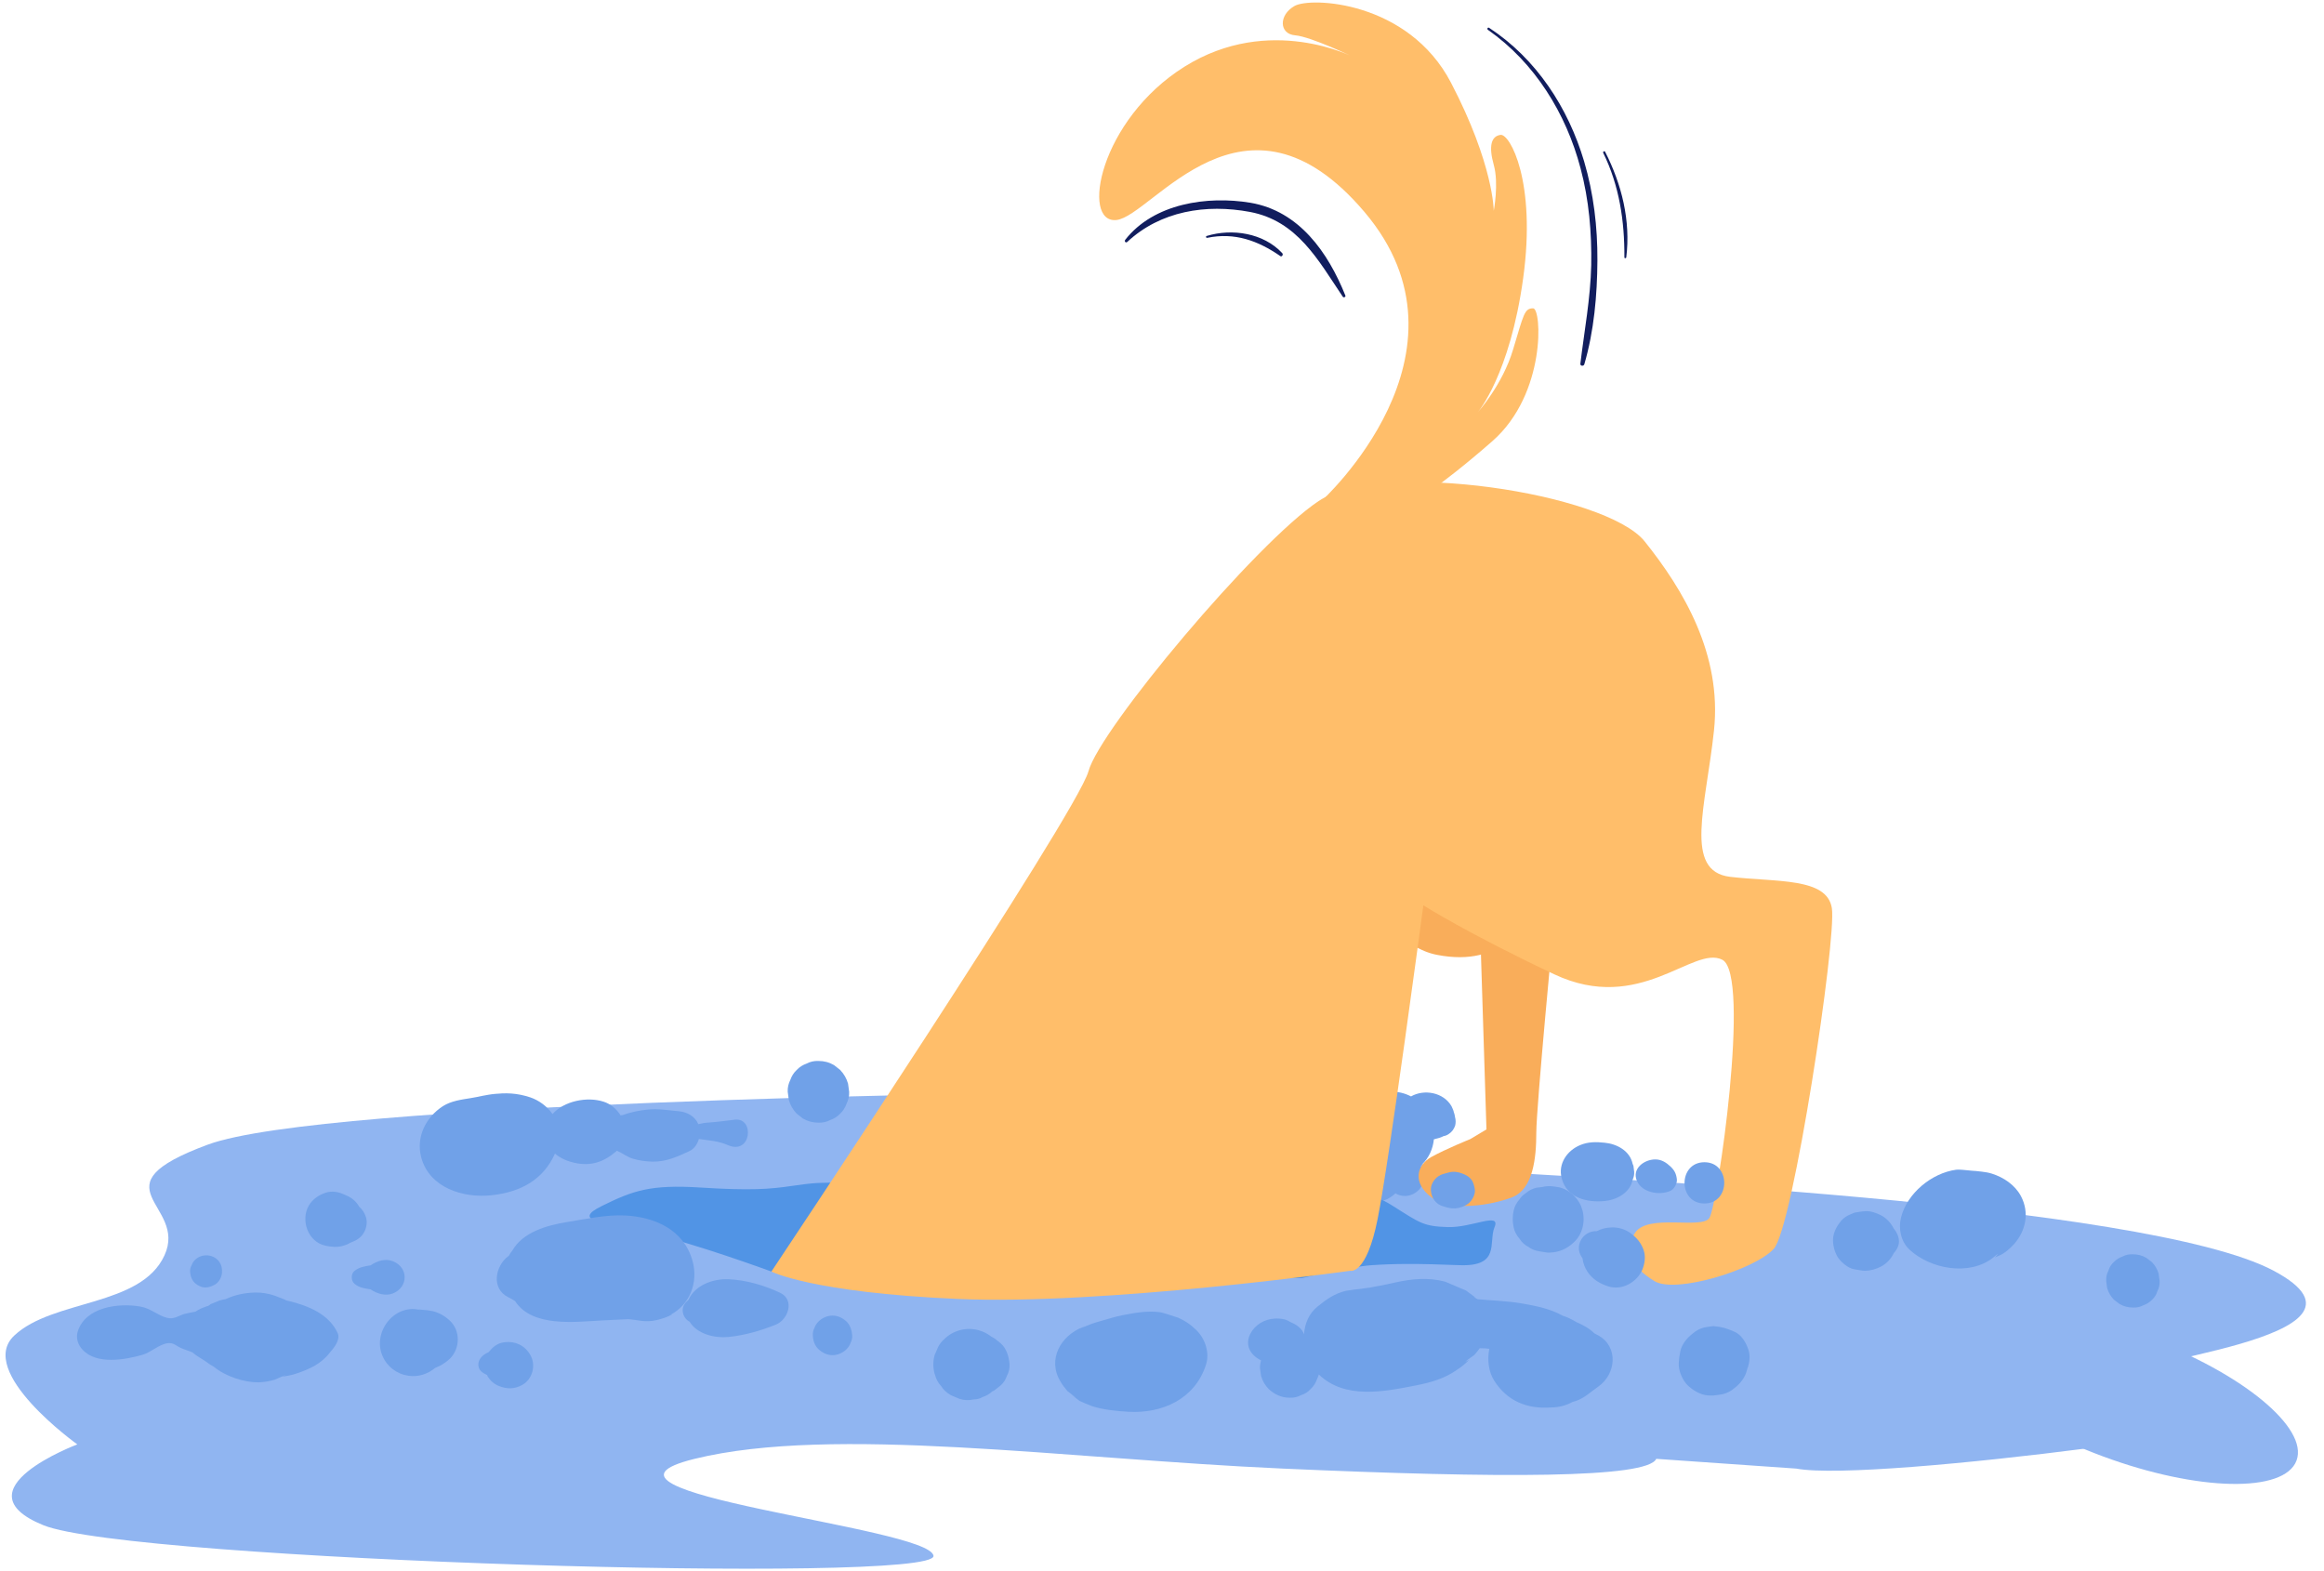 <svg width="318" height="215" viewBox="0 0 318 215" fill="none" xmlns="http://www.w3.org/2000/svg">
<path d="M245.788 200.955C256.378 202.957 319.994 194.13 310.071 193.232C300.122 192.334 296.173 190.282 291.866 188.332C287.558 186.382 328.738 183.277 311.122 173.887C293.507 164.496 214.916 161.109 204.608 160.34C194.326 159.57 182.044 157.517 175.505 156.286C168.967 155.08 138.223 149.589 138.223 149.589C138.223 149.589 44.324 150.744 28.452 156.619C12.554 162.495 25.76 164.727 22.503 171.783C19.272 178.839 7.272 177.761 1.964 182.739C-3.343 187.69 10.58 197.645 10.58 197.645C10.58 197.645 -5.984 203.855 5.939 208.704C17.862 213.553 128.248 216.863 127.735 212.886C127.197 208.909 76.119 204.265 95.043 199.621C113.966 194.977 145.659 199.621 175.531 200.955C205.403 202.289 225.378 202.289 226.634 199.621L245.788 200.955Z" fill="#90B5F1"/>
<path d="M199.1 152.875C199.1 152.849 199.1 152.849 199.1 152.875C199.049 152.49 198.946 152.157 198.766 151.823C199.049 152.336 198.997 152.182 198.613 151.361C197.51 149.463 194.869 149.001 193.074 150.027C191.356 149.129 189.228 149.129 187.382 150.104C187.1 150.232 186.818 150.361 186.536 150.489C186.202 150.591 185.869 150.694 185.536 150.797C182.356 151.182 179.741 155.107 181.843 158.032C182.125 158.443 182.433 158.827 182.741 159.212C182.561 159.007 182.382 158.776 182.202 158.571C182.535 159.187 182.997 159.674 183.561 160.059C183.818 160.239 184.048 160.444 184.305 160.623C184.561 160.777 184.818 160.931 185.1 161.06C185.1 161.137 185.1 161.214 185.125 161.316C185.433 163.548 188.202 165.267 190.254 163.831C190.484 163.677 190.715 163.497 190.946 163.292C191.33 163.523 191.766 163.651 192.228 163.651C192.895 163.651 193.587 163.369 194.074 162.881C194.331 162.65 194.51 162.368 194.613 162.035C194.766 161.727 194.843 161.393 194.843 161.034C194.818 160.521 194.689 159.982 194.382 159.546C194.433 159.495 194.51 159.443 194.561 159.366C195.536 158.417 196.074 157.185 196.202 155.902C196.433 155.851 196.69 155.8 196.202 155.877C196.741 155.774 197.151 155.672 197.561 155.441C197.587 155.441 197.613 155.441 197.638 155.441C197.869 155.389 198.074 155.287 198.254 155.158C198.69 154.876 198.972 154.466 199.125 153.978C199.202 153.619 199.202 153.234 199.1 152.875Z" fill="#70A1E8"/>
<path d="M105.555 173.99C105.555 173.99 94.734 170.013 88.555 168.679C82.375 167.345 78.17 167.063 82.375 165.01C86.58 162.932 88.991 162.06 95.837 162.496C102.683 162.932 105.324 162.727 108.427 162.265C111.529 161.829 111.735 161.829 115.709 161.829C119.683 161.829 181.966 164.625 185.505 165.01C189.043 165.369 186.838 162.65 190.582 165.01C194.325 167.371 194.787 167.807 198.095 167.909C201.402 168.012 205.377 165.805 204.505 167.909C203.633 170.013 205.377 173.349 199.659 173.118C193.915 172.887 190.813 172.913 187.736 173.118C184.633 173.323 178.146 174.888 178.146 174.888L105.555 173.99Z" fill="#5194E5"/>
<path d="M182.352 111.77C182.352 111.77 187.326 128.832 196.608 130.654C205.89 132.475 208.531 126.01 208.711 125.342C208.865 124.675 206.583 113.232 203.429 110.256C200.275 107.28 191.172 100.968 189.172 100.814C187.146 100.66 182.352 111.77 182.352 111.77Z" fill="#F9AD5A"/>
<path d="M212.653 126.037C212.653 126.037 210.217 151.463 210.217 154.978C210.217 158.493 209.781 162.701 206.909 163.83C204.038 164.933 198.525 165.831 195.858 163.83C193.217 161.829 193.858 159.417 195.858 158.314C197.858 157.21 201.166 155.876 201.166 155.876L203.397 154.542L202.499 126.037H212.653Z" fill="#F9AD5A"/>
<path d="M105.555 173.99C105.555 173.99 147.376 111.283 148.94 105.536C150.478 99.789 171.812 74.311 180.427 68.564C189.043 62.817 219.736 67.461 225.043 74.08C230.351 80.7 235.633 89.552 234.531 99.943C233.428 110.334 230.326 119.211 236.736 119.981C243.146 120.725 249.992 120.058 250.659 124.266C251.326 128.474 245.351 168.012 242.71 170.885C240.069 173.759 229.249 177.069 226.377 175.298C223.505 173.528 221.966 171.321 223.736 168.679C225.505 166.036 232.787 168.243 233.89 166.677C234.992 165.138 239.633 133.297 235.659 131.322C231.685 129.32 224.402 138.839 212.684 133.323C200.966 127.807 194.761 123.881 194.761 123.881C194.761 123.881 190.069 159.083 188.504 166.806C186.966 174.529 184.761 173.887 184.761 173.887C184.761 173.887 150.837 178.634 130.965 177.736C111.068 176.863 105.555 173.99 105.555 173.99Z" fill="#FFBE6A"/>
<path d="M180.806 68.565C180.806 68.565 203.114 48.347 186.703 29.002C170.293 9.656 157.703 29.54 152.78 30.105C147.856 30.644 150.421 16.43 162.087 9.117C173.754 1.831 185.242 7.834 185.242 7.834C185.242 7.834 179.395 5.012 177.216 4.832C175.036 4.653 174.934 2.087 177.113 0.83C179.293 -0.453 192.703 0.111 198.549 11.324C204.396 22.536 204.396 28.848 204.396 28.848C204.396 28.848 205.114 25.102 204.396 22.562C203.678 19.996 204.037 18.636 205.319 18.456C206.601 18.277 210.242 24.845 208.421 38.059C206.601 51.298 202.216 56.404 202.216 56.404C202.216 56.404 205.601 52.658 207.037 47.834C208.498 43.01 208.575 42.189 209.78 42.189C210.96 42.189 211.601 53.864 204.216 60.355C196.831 66.846 191.729 69.925 191.729 69.925L180.806 68.565Z" fill="#FFBE6A"/>
<path d="M184.093 40.443C181.708 34.516 177.759 28.872 171.093 27.743C165.221 26.768 157.862 27.82 153.964 32.823C153.81 33.028 154.041 33.285 154.246 33.105C158.785 28.872 165.041 27.871 171.041 29C177.529 30.232 180.349 35.568 183.734 40.597C183.836 40.777 184.17 40.648 184.093 40.443Z" fill="#111D5E"/>
<path d="M175.459 34.645C172.895 31.874 168.587 31.233 165.126 32.285C164.946 32.336 165.023 32.593 165.203 32.541C168.946 31.772 172.126 32.926 175.177 35.03C175.382 35.21 175.639 34.851 175.459 34.645Z" fill="#111D5E"/>
<path d="M216.757 22.072C214.578 14.734 210.219 8.037 203.757 3.804C203.578 3.701 203.424 3.958 203.603 4.086C210.014 8.576 214.296 15.529 216.27 23.021C217.424 27.332 217.809 31.822 217.732 36.286C217.629 40.853 216.783 45.292 216.245 49.782C216.219 50.09 216.681 50.141 216.783 49.859C218.116 45.317 218.552 40.366 218.578 35.645C218.604 31.078 218.065 26.485 216.757 22.072Z" fill="#111D5E"/>
<path d="M219.63 20.765C219.553 20.61 219.297 20.739 219.374 20.918C221.579 25.409 222.297 30.232 222.271 35.21C222.271 35.389 222.502 35.364 222.528 35.21C223.143 30.206 221.912 25.229 219.63 20.765Z" fill="#111D5E"/>
<path d="M100.579 153.208C99.4 153.336 98.271 153.516 97.092 153.593C96.579 153.618 96.066 153.695 95.553 153.824C95.092 152.746 94.04 152.156 92.861 152.053C91.425 151.925 90.143 151.694 88.681 151.822C87.425 151.951 86.297 152.182 85.169 152.592C85.143 152.592 85.117 152.592 85.092 152.592C85.015 152.592 84.963 152.618 84.912 152.618C84.374 151.745 83.553 151.053 82.579 150.745C80.348 150.026 77.194 150.642 75.604 152.438C74.861 151.386 73.758 150.565 72.553 150.155C70.758 149.565 69.194 149.488 67.348 149.744C69.091 149.488 66.963 149.744 66.014 149.949C65.476 150.052 64.963 150.18 64.425 150.257C63.143 150.463 61.732 150.642 60.604 151.361C58.271 152.874 56.912 155.568 57.63 158.339C58.732 162.547 63.399 163.984 67.297 163.548C71.271 163.112 74.348 161.418 75.938 157.852C76.681 158.493 77.656 158.904 78.579 159.109C80.861 159.622 82.63 159.006 84.348 157.518C84.374 157.493 84.399 157.467 84.425 157.467C85.169 157.775 85.758 158.288 86.579 158.545C87.451 158.801 88.374 158.929 89.271 158.955C91.169 158.981 92.656 158.288 94.323 157.518C94.989 157.21 95.425 156.569 95.63 155.851C96.964 156.056 98.297 156.107 99.605 156.697C102.835 158.083 103.271 152.926 100.579 153.208Z" fill="#70A1E8"/>
<path d="M50.066 166.526C49.887 165.987 49.579 165.474 49.143 165.115C49.118 165.063 49.092 165.012 49.041 164.935C48.579 164.217 47.938 163.781 47.195 163.498C46.374 163.088 45.425 162.908 44.528 163.216C43.605 163.524 42.784 164.089 42.271 164.935C41.092 166.936 42.118 169.938 44.528 170.451C45.348 170.631 46.169 170.708 47.015 170.451C47.374 170.349 47.656 170.221 47.938 170.041C47.989 170.015 48.041 170.015 48.092 169.99C48.81 169.707 49.374 169.374 49.784 168.681C50.143 168.091 50.297 167.219 50.066 166.526Z" fill="#70A1E8"/>
<path d="M116.041 148.28C115.836 147.562 115.477 146.946 114.964 146.407C114.682 146.176 114.4 145.971 114.118 145.74C113.451 145.355 112.759 145.176 111.99 145.176C111.4 145.15 110.861 145.278 110.374 145.535C109.861 145.714 109.4 145.997 109.015 146.407C108.605 146.792 108.323 147.254 108.143 147.767C107.887 148.28 107.759 148.819 107.784 149.383C107.836 149.768 107.887 150.127 107.938 150.512C108.143 151.231 108.502 151.846 109.015 152.385C109.297 152.616 109.579 152.821 109.861 153.052C110.528 153.437 111.22 153.617 111.99 153.617C112.579 153.642 113.118 153.514 113.605 153.258C114.118 153.078 114.579 152.796 114.964 152.385C115.374 152 115.656 151.539 115.836 151.025C116.092 150.512 116.22 149.973 116.195 149.409C116.144 149.05 116.092 148.665 116.041 148.28Z" fill="#70A1E8"/>
<path d="M216.537 165.626C216.332 164.857 215.947 164.189 215.383 163.625C214.819 163.061 214.153 162.676 213.383 162.47C212.435 162.317 211.947 162.214 211.05 162.419C210.768 162.445 210.511 162.496 210.229 162.522C209.665 162.65 209.152 162.932 208.717 163.317C208.383 163.522 208.127 163.779 207.922 164.113C207.537 164.549 207.255 165.036 207.127 165.626C206.947 166.396 206.947 167.191 207.127 167.987C207.255 168.551 207.537 169.064 207.922 169.501C208.229 169.988 208.64 170.373 209.152 170.629C209.794 171.117 210.511 171.22 211.255 171.322C211.563 171.374 211.794 171.425 212.076 171.399C213.383 171.348 214.383 170.886 215.332 170.014C216.537 168.936 216.947 167.14 216.537 165.626Z" fill="#70A1E8"/>
<path d="M224.921 171.115C224.587 170.089 223.972 169.371 223.1 168.729C222.356 168.19 221.382 167.908 220.459 167.96C219.741 167.985 219.074 168.165 218.485 168.473C217.536 168.396 216.587 169.012 216.228 169.884C215.869 170.705 216.049 171.526 216.536 172.167C216.613 172.809 216.844 173.45 217.203 173.989C217.895 175.041 218.869 175.631 220.049 176.016C221.946 176.632 223.997 175.452 224.741 173.707C225.049 172.911 225.203 171.962 224.921 171.115Z" fill="#70A1E8"/>
<path d="M201.484 161.65C201.176 161.086 200.638 160.778 200.074 160.573C199.458 160.342 198.868 160.265 198.202 160.444C197.945 160.496 197.715 160.598 197.458 160.65C196.535 160.906 195.74 161.856 195.791 162.856C195.843 163.883 196.458 164.781 197.458 165.063C197.715 165.14 197.945 165.217 198.202 165.268C198.843 165.422 199.458 165.371 200.074 165.14C200.561 164.96 200.971 164.729 201.304 164.293C201.612 163.883 201.843 163.369 201.817 162.856C201.766 162.42 201.663 162.01 201.484 161.65Z" fill="#70A1E8"/>
<path d="M223.609 160.34C223.584 160.058 223.532 159.776 223.507 159.519C223.122 158.596 223.096 158.519 223.404 159.288C223.045 157.467 221.225 156.517 219.558 156.363C218.404 156.235 217.276 156.235 216.199 156.697C214.43 157.441 213.173 159.237 213.686 161.213C214.378 163.932 217.148 164.574 219.558 164.343C221.199 164.189 223.045 163.239 223.404 161.418C223.558 161.084 223.635 160.725 223.609 160.34Z" fill="#70A1E8"/>
<path d="M228.607 159.649C228.017 159.085 227.35 158.648 226.504 158.648C224.966 158.648 223.248 159.931 223.991 161.599C224.709 163.215 227.068 163.6 228.556 162.959C229.068 162.728 229.504 161.958 229.453 161.394C229.376 160.65 229.145 160.162 228.607 159.649Z" fill="#70A1E8"/>
<path d="M233.221 159.034C229.606 159.034 229.58 164.679 233.221 164.679C236.837 164.679 236.837 159.034 233.221 159.034Z" fill="#70A1E8"/>
<path d="M276.535 163.677C275.714 162.137 274.176 161.111 272.561 160.598C271.689 160.315 270.637 160.29 269.766 160.162C271.586 160.444 268.304 159.956 267.663 160.059C264.304 160.521 260.945 163.292 260.124 166.601C259.74 168.115 260.099 169.886 261.278 170.989C264.15 173.657 269.432 174.632 272.689 172.118C273.509 171.425 273.586 171.399 272.971 172.067C273.15 171.99 273.304 171.913 273.484 171.836C274.202 171.579 275.022 170.861 275.535 170.296C277.227 168.423 277.714 165.909 276.535 163.677Z" fill="#70A1E8"/>
<path d="M259.839 169.808C259.814 169.218 259.557 168.602 259.147 168.14C258.763 167.396 258.224 166.754 257.429 166.318C256.788 165.985 256.019 165.703 255.275 165.728C254.762 165.754 254.25 165.856 253.762 165.933C253.455 166.062 253.121 166.19 252.814 166.344C252.352 166.601 251.968 166.934 251.686 167.37C251.173 168.037 250.788 168.91 250.814 169.808C250.839 170.526 251.019 171.193 251.352 171.835C251.762 172.604 252.865 173.554 253.737 173.682C254.198 173.733 254.891 173.913 255.25 173.887C256.019 173.862 256.711 173.656 257.404 173.297C258.25 172.835 258.763 172.219 259.147 171.45C259.583 170.988 259.865 170.372 259.839 169.808Z" fill="#70A1E8"/>
<path d="M295.379 174.299C295.199 173.683 294.892 173.144 294.43 172.682C294.174 172.503 293.943 172.297 293.686 172.118C293.122 171.784 292.507 171.63 291.84 171.63C291.327 171.605 290.866 171.707 290.43 171.938C289.968 172.092 289.584 172.349 289.25 172.682C288.891 173.016 288.635 173.401 288.507 173.862C288.276 174.299 288.174 174.76 288.199 175.274L288.327 176.249C288.507 176.864 288.815 177.403 289.276 177.865C289.532 178.045 289.763 178.25 290.02 178.429C290.584 178.763 291.199 178.917 291.866 178.917C292.379 178.943 292.84 178.84 293.276 178.609C293.738 178.455 294.122 178.199 294.456 177.865C294.815 177.531 295.071 177.147 295.199 176.685C295.43 176.249 295.533 175.787 295.507 175.274C295.456 174.94 295.404 174.632 295.379 174.299Z" fill="#70A1E8"/>
<path d="M94.758 172.529C93.579 168.269 89.605 166.525 85.528 166.319C82.938 166.191 80.143 166.807 77.579 167.218C74.784 167.679 71.527 168.603 70.091 171.143C69.912 171.348 69.758 171.579 69.63 171.836C69.604 171.861 69.579 171.887 69.553 171.887C67.784 173.196 67.143 176.326 69.553 177.506C69.861 177.66 70.143 177.814 70.425 177.994C70.451 178.019 70.476 178.045 70.502 178.071C72.835 181.611 78.579 180.893 82.246 180.688C82.938 180.662 83.656 180.611 84.348 180.585C84.579 180.585 85.681 180.534 85.963 180.508C87.374 180.611 88.246 180.995 89.835 180.636C90.605 180.457 91.348 180.226 92.04 179.815L91.758 179.892C94.323 178.584 95.605 175.53 94.758 172.529Z" fill="#70A1E8"/>
<path d="M106.731 176.89C104.552 175.864 102.064 175.145 99.654 175.043C97.5 174.966 95.09 175.889 94.218 177.839C94.115 177.942 94.013 178.044 93.91 178.147C93.09 178.917 93.346 180.225 94.244 180.79C94.295 180.815 94.321 180.841 94.372 180.867C95.397 182.56 97.808 183.125 99.654 182.945C101.834 182.74 104.141 182.073 106.167 181.252C107.834 180.585 108.808 177.865 106.731 176.89Z" fill="#70A1E8"/>
<path d="M115.813 180.815C115.275 180.328 114.634 180.02 113.916 180.02C113.224 180.02 112.506 180.328 112.018 180.815C111.762 181.072 111.557 181.354 111.454 181.688C111.275 182.021 111.198 182.355 111.224 182.74C111.249 183.432 111.48 184.151 112.018 184.638C112.557 185.126 113.198 185.434 113.916 185.434C114.608 185.434 115.326 185.126 115.813 184.638C116.07 184.382 116.275 184.1 116.377 183.766C116.557 183.432 116.634 183.099 116.608 182.714C116.557 182.021 116.326 181.303 115.813 180.815Z" fill="#70A1E8"/>
<path d="M61.608 180.764C60.942 180.123 60.096 179.61 59.172 179.404C58.711 179.302 58.224 179.25 57.762 179.225C57.275 179.199 56.736 179.02 57.736 179.327C54.095 178.173 50.916 182.201 52.326 185.511C52.967 187.025 54.3 188.025 55.916 188.256C57.275 188.436 58.506 188.025 59.506 187.204C59.531 187.179 59.583 187.153 59.608 187.153C59.583 187.179 59.557 187.179 59.531 187.179C59.685 187.102 59.916 187.025 60.172 186.896C60.711 186.614 61.198 186.281 61.634 185.844C62.942 184.459 63.019 182.15 61.608 180.764Z" fill="#70A1E8"/>
<path d="M163.764 182.072C162.943 181.251 162.174 180.738 161.148 180.276C161.353 180.378 159.174 179.609 158.738 179.557C157.02 179.326 155.302 179.634 153.584 179.968C152.584 180.173 151.584 180.481 150.61 180.763C150.097 180.917 149.61 181.045 149.097 181.251C148.635 181.43 148.174 181.636 147.738 181.815C148.533 181.456 148.661 181.379 148.123 181.61C145.174 182.764 143.276 185.997 145.097 189.025C145.379 189.512 145.712 189.949 146.071 190.359C147.353 191.308 147.507 191.462 146.558 190.795C146.943 191.103 147.328 191.385 147.712 191.693C148.276 191.95 148.84 192.181 149.43 192.412C151.02 192.925 152.789 193.079 154.43 193.181C159.071 193.438 163.482 191.411 164.995 186.818C165.559 185.202 164.943 183.252 163.764 182.072Z" fill="#70A1E8"/>
<path d="M218.713 182.739C218.534 182.636 218.354 182.559 218.175 182.456C217.431 181.738 216.611 181.302 215.713 180.917C215.098 180.532 214.483 180.25 213.79 180.019C212.175 179.095 210.124 178.685 208.354 178.377C206.329 178.018 204.277 177.966 202.226 177.787C202.149 177.761 202.072 177.71 201.995 177.684C201.79 177.505 201.559 177.325 201.303 177.197C202.123 177.71 201.867 177.505 200.585 176.581C199.072 175.939 198.79 175.837 199.739 176.222C199.072 175.939 198.405 175.657 197.739 175.375C195.405 174.759 193.149 174.99 190.841 175.503C190.149 175.657 189.482 175.811 188.79 175.939C188.61 175.965 187.841 176.093 187.405 176.196C186.918 176.247 186.559 176.299 186.303 176.35C185.585 176.427 184.867 176.504 184.149 176.632C182.585 177.017 181.508 177.787 180.277 178.787C179.098 179.737 178.533 181.122 178.431 182.585C178.174 181.789 177.431 181.276 176.662 180.943C176.354 180.84 176.354 180.84 176.636 180.943C176.354 180.763 176.072 180.609 175.738 180.532C175.303 180.43 174.841 180.404 174.405 180.43C173.021 180.506 171.713 181.276 171.072 182.533C170.585 183.483 170.687 184.535 171.431 185.33C171.764 185.689 172.149 185.946 172.559 186.151C172.456 186.485 172.405 186.844 172.405 187.203C172.456 187.562 172.508 187.921 172.559 188.281C172.764 188.973 173.097 189.564 173.61 190.077C174.405 190.821 175.38 191.257 176.482 191.257C177.046 191.283 177.559 191.154 178.046 190.898C178.559 190.744 178.995 190.462 179.354 190.051C179.739 189.692 180.021 189.256 180.2 188.742C180.303 188.512 180.405 188.306 180.456 188.075C184.021 191.513 189.38 190.436 193.79 189.564C195.764 189.179 197.662 188.64 199.329 187.46C199.944 187.075 200.508 186.613 201.021 186.074C200.2 186.536 200.431 186.331 201.739 185.407C202.098 184.997 202.329 184.689 202.482 184.483C202.918 184.483 203.354 184.509 203.79 184.56C203.482 186.074 203.688 187.716 204.457 188.922C206.226 191.719 208.97 192.822 212.175 192.591C213.252 192.591 214.277 192.335 215.201 191.821C215.303 191.796 215.431 191.77 215.585 191.719C216.867 191.283 217.636 190.462 218.688 189.743C221.124 188.05 221.508 184.304 218.713 182.739Z" fill="#70A1E8"/>
<path d="M136.935 183.817C136.782 183.689 136.602 183.535 136.448 183.432C136.192 183.201 135.91 183.021 135.602 182.868C135.115 182.483 134.551 182.2 133.91 182.021C133.038 181.79 132.192 181.79 131.32 182.021C130.499 182.252 129.781 182.662 129.166 183.278C129.14 183.304 129.14 183.304 129.115 183.329C128.807 183.612 128.576 183.919 128.371 184.304C128.217 184.689 128.038 185.074 127.884 185.433C127.653 186.28 127.653 187.127 127.884 187.973C127.884 187.999 127.91 187.999 127.91 188.025C128.064 188.666 128.346 189.205 128.781 189.667C129.115 190.206 129.576 190.616 130.14 190.924C130.525 191.078 130.91 191.257 131.294 191.411C131.935 191.617 132.576 191.642 133.243 191.488C133.679 191.488 134.089 191.386 134.474 191.155C134.961 191.001 135.397 190.744 135.782 190.385C135.858 190.359 135.935 190.334 136.012 190.282C136.32 190.052 136.628 189.821 136.935 189.564C137.346 189.205 137.602 188.769 137.782 188.256C138.038 187.768 138.166 187.255 138.141 186.69C138.064 185.664 137.73 184.51 136.935 183.817Z" fill="#70A1E8"/>
<path d="M239.171 187.102C239.402 186.332 239.505 185.511 239.248 184.716C238.94 183.741 238.299 182.638 237.325 182.227C236.12 181.714 235.812 181.611 234.479 181.458C234.069 181.509 233.633 181.56 233.222 181.637C232.607 181.791 232.069 182.073 231.607 182.484C230.838 183.074 230.094 183.972 229.915 184.947C229.812 185.46 229.735 185.973 229.71 186.486C229.633 187.538 230.248 188.949 231.017 189.642C231.863 190.412 232.992 191.028 234.171 190.951C234.274 190.951 234.376 190.951 234.479 190.951C234.889 190.899 235.325 190.848 235.735 190.771C236.351 190.617 236.889 190.335 237.351 189.924C238.146 189.309 238.812 188.462 239.043 187.461C239.069 187.359 239.094 187.282 239.12 187.179C239.12 187.153 239.146 187.128 239.146 187.128C239.171 187.128 239.171 187.102 239.171 187.102Z" fill="#70A1E8"/>
<path d="M72.552 185.382C71.808 184.099 70.5 183.483 69.039 183.663C68.013 183.791 67.423 184.33 66.859 185.023C66.346 185.254 65.91 185.536 65.628 186.049C65.346 186.537 65.398 187.229 65.834 187.64C66.09 187.871 66.372 188.025 66.654 188.153C66.68 188.23 66.705 188.281 66.731 188.358C67.116 188.948 67.603 189.385 68.244 189.641C69.372 190.103 70.398 190.103 71.5 189.487C72.885 188.692 73.372 186.767 72.552 185.382Z" fill="#70A1E8"/>
<path d="M46.223 182.457C45.069 179.84 42.172 178.66 39.505 178.019C39.351 177.993 39.223 177.967 39.069 177.916C39.274 177.942 38.787 177.736 37.607 177.3C36.71 176.992 35.787 176.838 34.838 176.864C33.402 176.915 32.094 177.198 30.889 177.762C30.582 177.813 30.274 177.89 29.992 177.967C29.607 178.121 29.223 178.301 28.812 178.455C28.684 178.557 28.556 178.66 28.428 178.737C28.505 178.686 28.402 178.686 28.171 178.788C27.941 178.865 27.684 178.968 27.453 179.071C27.197 179.199 26.966 179.327 26.735 179.481C26.248 179.584 25.735 179.661 25.248 179.789C24.402 180.046 23.812 180.559 22.864 180.328C21.556 179.994 20.607 179.019 19.223 178.788C16.223 178.25 11.684 178.84 10.633 182.201C10.351 183.099 10.684 184.048 11.299 184.69C13.222 186.768 17.094 186.075 19.505 185.382C20.684 185.049 21.787 183.92 22.992 183.792C23.735 183.715 24.069 184.125 24.659 184.407C25.197 184.664 25.787 184.818 26.325 185.049C26.864 185.536 27.53 185.87 28.171 186.306C28.53 186.588 28.889 186.819 29.3 187.05C30.889 188.359 33.453 189.18 35.402 189.154C36.146 189.128 36.864 189 37.582 188.795C39.12 188.102 39.479 187.974 38.633 188.384C39.3 188.256 39.915 188.179 40.556 187.948C42.402 187.332 44.018 186.588 45.197 184.997C45.736 184.407 46.582 183.304 46.223 182.457Z" fill="#70A1E8"/>
<path d="M53.755 172.579C52.755 172.168 51.601 172.528 50.703 173.143C49.883 173.272 49.165 173.374 48.498 173.913C48.011 174.298 48.011 175.247 48.498 175.658C49.165 176.222 49.883 176.299 50.703 176.427C51.601 177.043 52.755 177.377 53.755 176.992C55.909 176.12 55.909 173.426 53.755 172.579Z" fill="#70A1E8"/>
<path d="M29.785 172.4C28.811 171.425 27.041 171.605 26.349 172.837C26.349 172.862 26.324 172.862 26.324 172.888C26.247 173.067 26.17 173.221 26.093 173.401C25.99 173.683 25.99 173.991 26.041 174.273C26.093 174.735 26.298 175.197 26.631 175.531C26.913 175.787 27.221 175.967 27.58 176.095C28.144 176.275 28.759 176.121 29.247 175.864C29.272 175.864 29.272 175.838 29.298 175.838C29.965 175.531 30.426 174.658 30.375 173.94C30.401 173.375 30.195 172.811 29.785 172.4Z" fill="#70A1E8"/>
<path d="M314.243 199.845C315.902 195.356 306.735 187.827 293.768 183.03C280.801 178.232 268.944 177.982 267.285 182.471C265.626 186.96 274.793 194.489 287.76 199.287C300.727 204.084 312.584 204.334 314.243 199.845Z" fill="#90B5F1"/>
</svg>

